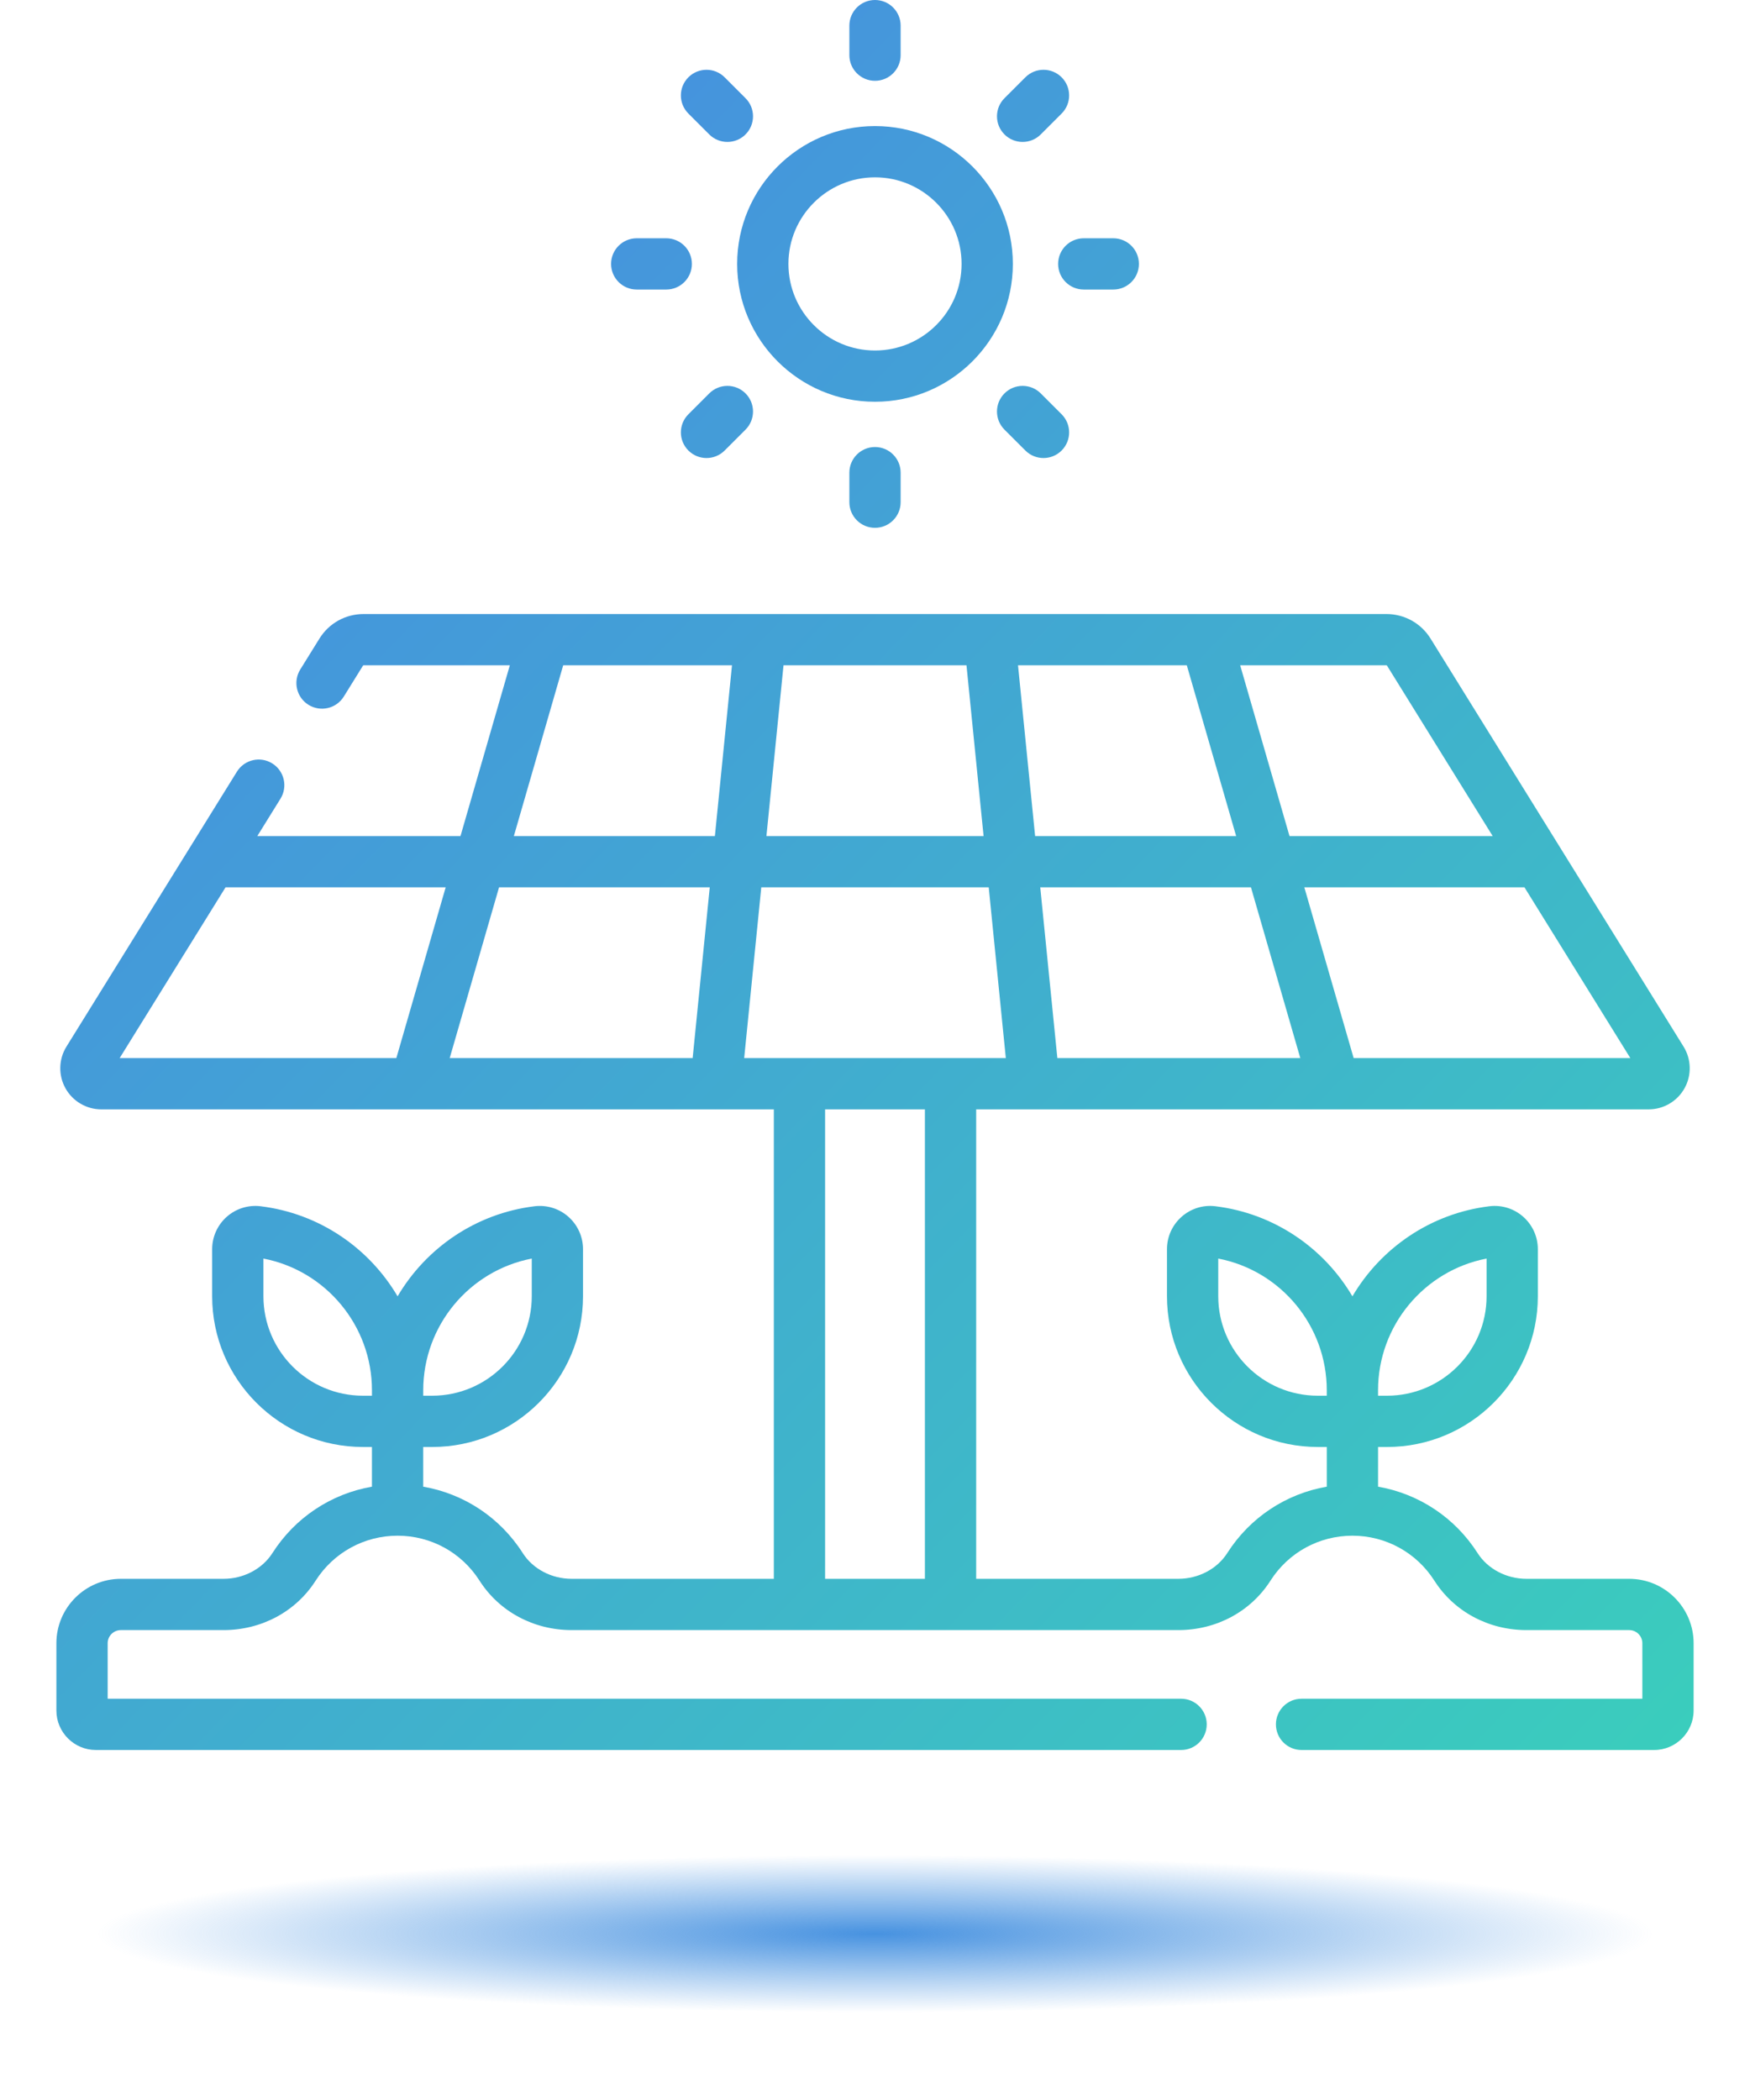 <?xml version="1.0" encoding="UTF-8"?>
<svg xmlns="http://www.w3.org/2000/svg" width="200" height="240" viewBox="0 0 200 240" fill="none">
  <path d="M100 45.916C108.687 45.916 115.755 38.849 115.755 30.162C115.755 21.475 108.687 14.407 100 14.407C91.313 14.407 84.246 21.475 84.246 30.162C84.246 38.849 91.313 45.916 100 45.916ZM100 20.266C105.456 20.266 109.896 24.706 109.896 30.162C109.896 35.618 105.456 40.057 100 40.057C94.544 40.057 90.105 35.618 90.105 30.162C90.105 24.706 94.544 20.266 100 20.266Z" fill="url(#paint0_linear_314_967)"></path>
  <path d="M100 9.235C101.618 9.235 102.93 7.923 102.93 6.305V2.93C102.93 1.311 101.618 0 100 0C98.382 0 97.07 1.311 97.07 2.93V6.305C97.07 7.923 98.382 9.235 100 9.235Z" fill="url(#paint1_linear_314_967)"></path>
  <path d="M81.059 15.364C81.631 15.936 82.381 16.222 83.131 16.222C83.88 16.222 84.63 15.936 85.202 15.364C86.346 14.22 86.346 12.365 85.202 11.221L82.816 8.834C81.672 7.691 79.817 7.691 78.673 8.834C77.529 9.979 77.529 11.834 78.673 12.978L81.059 15.364Z" fill="url(#paint2_linear_314_967)"></path>
  <path d="M72.768 33.091H76.143C77.761 33.091 79.073 31.78 79.073 30.162C79.073 28.543 77.761 27.232 76.143 27.232H72.768C71.15 27.232 69.838 28.543 69.838 30.162C69.838 31.78 71.15 33.091 72.768 33.091Z" fill="url(#paint3_linear_314_967)"></path>
  <path d="M81.059 44.959L78.673 47.346C77.529 48.49 77.529 50.345 78.673 51.489C79.245 52.061 79.995 52.347 80.744 52.347C81.494 52.347 82.244 52.061 82.816 51.489L85.202 49.103C86.346 47.958 86.346 46.103 85.202 44.959C84.058 43.816 82.203 43.816 81.059 44.959Z" fill="url(#paint4_linear_314_967)"></path>
  <path d="M97.07 54.018V57.394C97.07 59.012 98.382 60.323 100 60.323C101.618 60.323 102.93 59.012 102.93 57.394V54.018C102.93 52.4 101.618 51.089 100 51.089C98.382 51.089 97.07 52.4 97.07 54.018Z" fill="url(#paint5_linear_314_967)"></path>
  <path d="M118.941 44.959C117.797 43.816 115.942 43.816 114.798 44.959C113.654 46.104 113.654 47.959 114.798 49.103L117.185 51.489C118.329 52.633 120.184 52.633 121.328 51.489C122.472 50.344 122.472 48.49 121.328 47.346L118.941 44.959Z" fill="url(#paint6_linear_314_967)"></path>
  <path d="M120.928 30.162C120.928 31.78 122.239 33.091 123.857 33.091H127.232C128.85 33.091 130.162 31.78 130.162 30.162C130.162 28.543 128.85 27.232 127.232 27.232H123.857C122.239 27.232 120.928 28.543 120.928 30.162Z" fill="url(#paint7_linear_314_967)"></path>
  <path d="M116.87 16.222C117.619 16.222 118.369 15.936 118.941 15.364L121.328 12.978C122.472 11.833 122.472 9.979 121.328 8.834C120.183 7.691 118.328 7.691 117.185 8.834L114.798 11.221C113.654 12.365 113.654 14.22 114.798 15.364C115.37 15.936 116.12 16.222 116.87 16.222Z" fill="url(#paint8_linear_314_967)"></path>
  <path d="M186.192 180.437H174.457C172.166 180.437 170.024 179.31 168.867 177.495C166.265 173.421 162.142 170.714 157.492 169.907V165.369H158.525C168.025 165.369 175.754 157.639 175.754 148.139V142.766C175.754 139.81 173.171 137.499 170.217 137.857C163.485 138.684 157.809 142.639 154.562 148.152C151.314 142.638 145.638 138.684 138.906 137.857C135.973 137.493 133.369 139.796 133.369 142.766V148.139C133.369 157.639 141.098 165.368 150.598 165.368H151.633V169.906C146.979 170.713 142.855 173.421 140.257 177.496C139.1 179.31 136.958 180.436 134.668 180.436H111.563V126.784H118.145C118.159 126.784 118.172 126.786 118.186 126.786C118.198 126.786 118.211 126.784 118.224 126.784H152.472C152.482 126.784 152.491 126.786 152.501 126.786C152.512 126.786 152.522 126.784 152.533 126.784H188.417C190.119 126.784 191.692 125.86 192.519 124.372C193.347 122.884 193.304 121.061 192.407 119.614L163.496 72.986C162.404 71.226 160.516 70.175 158.445 70.175H41.555C39.484 70.175 37.595 71.226 36.504 72.987L34.313 76.519C33.461 77.894 33.884 79.7 35.26 80.553C36.635 81.406 38.441 80.982 39.293 79.607L41.483 76.074C41.499 76.049 41.526 76.034 41.555 76.034H58.266L52.627 95.55H29.408L32.056 91.278C32.909 89.903 32.486 88.097 31.11 87.245C29.735 86.391 27.929 86.816 27.076 88.191L7.594 119.614C6.696 121.061 6.653 122.884 7.481 124.373C8.309 125.861 9.881 126.785 11.584 126.785H47.467C47.478 126.785 47.489 126.787 47.5 126.787C47.509 126.787 47.519 126.785 47.528 126.785H81.777C81.789 126.785 81.802 126.787 81.815 126.787C81.828 126.787 81.842 126.785 81.855 126.785H88.438V180.437H65.333C63.042 180.437 60.9 179.31 59.744 177.497C57.145 173.421 53.022 170.714 48.367 169.907V165.369H49.402C58.903 165.369 66.631 157.64 66.631 148.139V142.766C66.631 141.349 66.022 139.998 64.961 139.059C63.903 138.123 62.495 137.687 61.094 137.857C54.362 138.684 48.686 142.639 45.438 148.152C42.191 142.638 36.515 138.684 29.783 137.857C28.386 137.684 26.974 138.123 25.917 139.059C24.855 139.998 24.246 141.349 24.246 142.766V148.139C24.246 157.639 31.975 165.368 41.476 165.368H42.508V169.906C37.858 170.714 33.735 173.421 31.133 177.496C29.976 179.31 27.834 180.437 25.544 180.437H13.808C9.748 180.437 6.444 183.74 6.444 187.801V195.485C6.444 197.974 8.47 200 10.96 200H134.982C136.6 200 137.912 198.689 137.912 197.07C137.912 195.452 136.6 194.141 134.982 194.141H12.304V187.801C12.304 186.971 12.979 186.296 13.809 186.296H25.544C29.881 186.296 33.817 184.185 36.072 180.648C38.127 177.43 41.629 175.508 45.438 175.508C49.251 175.508 52.752 177.429 54.804 180.647C57.06 184.185 60.996 186.296 65.333 186.296H134.668C139.005 186.296 142.941 184.185 145.198 180.646C147.249 177.429 150.75 175.508 154.563 175.508C158.372 175.508 161.873 177.43 163.928 180.647C166.184 184.185 170.12 186.296 174.457 186.296H186.192C187.022 186.296 187.697 186.971 187.697 187.801V194.141H148.749C147.131 194.141 145.82 195.452 145.82 197.07C145.82 198.689 147.131 200 148.749 200H189.041C191.531 200 193.556 197.974 193.556 195.485V187.801C193.556 183.741 190.253 180.437 186.192 180.437ZM60.773 143.836V148.139C60.773 154.409 55.672 159.509 49.403 159.509H48.369V158.891C48.369 151.509 53.631 145.214 60.773 143.836ZM30.106 148.139V143.836C37.246 145.213 42.509 151.509 42.509 158.89V159.509H41.476C35.206 159.509 30.106 154.409 30.106 148.139ZM85.049 120.925L87.004 101.409H112.997L114.951 120.925H85.049ZM51.395 120.925L57.034 101.409H81.115L79.161 120.925H51.395ZM110.455 76.034L112.41 95.55H87.591L89.545 76.034H110.455ZM135.635 76.034L141.274 95.55H118.299L116.344 76.034H135.635ZM120.84 120.925L118.885 101.409H142.967L148.605 120.925H120.84ZM154.704 120.925L149.065 101.409H174.225L186.325 120.925H154.704ZM158.517 76.074L170.592 95.55H147.372L141.734 76.034H158.445C158.474 76.034 158.502 76.05 158.517 76.074ZM64.365 76.034H83.656L81.702 95.55H58.727L64.365 76.034ZM25.776 101.409H50.935L45.296 120.925H13.675L25.776 101.409ZM94.297 126.785H105.703V180.437H94.297V126.785ZM169.895 143.836V148.139C169.895 154.409 164.794 159.509 158.524 159.509H157.491V158.891C157.491 151.509 162.754 145.214 169.895 143.836ZM139.228 148.139V143.836C146.369 145.213 151.631 151.509 151.631 158.89V159.509H150.598C144.329 159.509 139.228 154.409 139.228 148.139Z" fill="url(#paint9_linear_314_967)"></path>
  <ellipse cx="100" cy="221" rx="89" ry="9" fill="url(#paint10_radial_314_967)"></ellipse>
  <defs>
    <linearGradient id="paint0_linear_314_967" x1="17.499" y1="23.75" x2="241.249" y2="240" gradientUnits="userSpaceOnUse">
      <stop stop-color="#478BE2"></stop>
      <stop offset="1" stop-color="#37DEB3"></stop>
    </linearGradient>
    <linearGradient id="paint1_linear_314_967" x1="17.499" y1="23.75" x2="241.249" y2="240" gradientUnits="userSpaceOnUse">
      <stop stop-color="#478BE2"></stop>
      <stop offset="1" stop-color="#37DEB3"></stop>
    </linearGradient>
    <linearGradient id="paint2_linear_314_967" x1="17.499" y1="23.75" x2="241.249" y2="240" gradientUnits="userSpaceOnUse">
      <stop stop-color="#478BE2"></stop>
      <stop offset="1" stop-color="#37DEB3"></stop>
    </linearGradient>
    <linearGradient id="paint3_linear_314_967" x1="17.499" y1="23.75" x2="241.249" y2="240" gradientUnits="userSpaceOnUse">
      <stop stop-color="#478BE2"></stop>
      <stop offset="1" stop-color="#37DEB3"></stop>
    </linearGradient>
    <linearGradient id="paint4_linear_314_967" x1="17.499" y1="23.75" x2="241.249" y2="240" gradientUnits="userSpaceOnUse">
      <stop stop-color="#478BE2"></stop>
      <stop offset="1" stop-color="#37DEB3"></stop>
    </linearGradient>
    <linearGradient id="paint5_linear_314_967" x1="17.499" y1="23.75" x2="241.249" y2="240" gradientUnits="userSpaceOnUse">
      <stop stop-color="#478BE2"></stop>
      <stop offset="1" stop-color="#37DEB3"></stop>
    </linearGradient>
    <linearGradient id="paint6_linear_314_967" x1="17.499" y1="23.75" x2="241.249" y2="240" gradientUnits="userSpaceOnUse">
      <stop stop-color="#478BE2"></stop>
      <stop offset="1" stop-color="#37DEB3"></stop>
    </linearGradient>
    <linearGradient id="paint7_linear_314_967" x1="17.499" y1="23.75" x2="241.249" y2="240" gradientUnits="userSpaceOnUse">
      <stop stop-color="#478BE2"></stop>
      <stop offset="1" stop-color="#37DEB3"></stop>
    </linearGradient>
    <linearGradient id="paint8_linear_314_967" x1="17.499" y1="23.75" x2="241.249" y2="240" gradientUnits="userSpaceOnUse">
      <stop stop-color="#478BE2"></stop>
      <stop offset="1" stop-color="#37DEB3"></stop>
    </linearGradient>
    <linearGradient id="paint9_linear_314_967" x1="17.499" y1="23.75" x2="241.249" y2="240" gradientUnits="userSpaceOnUse">
      <stop stop-color="#478BE2"></stop>
      <stop offset="1" stop-color="#37DEB3"></stop>
    </linearGradient>
    <radialGradient id="paint10_radial_314_967" cx="0" cy="0" r="1" gradientUnits="userSpaceOnUse" gradientTransform="translate(100 221) scale(89 9)">
      <stop stop-color="#4792E0"></stop>
      <stop offset="1" stop-color="#4792E0" stop-opacity="0"></stop>
    </radialGradient>
  </defs>
</svg>
